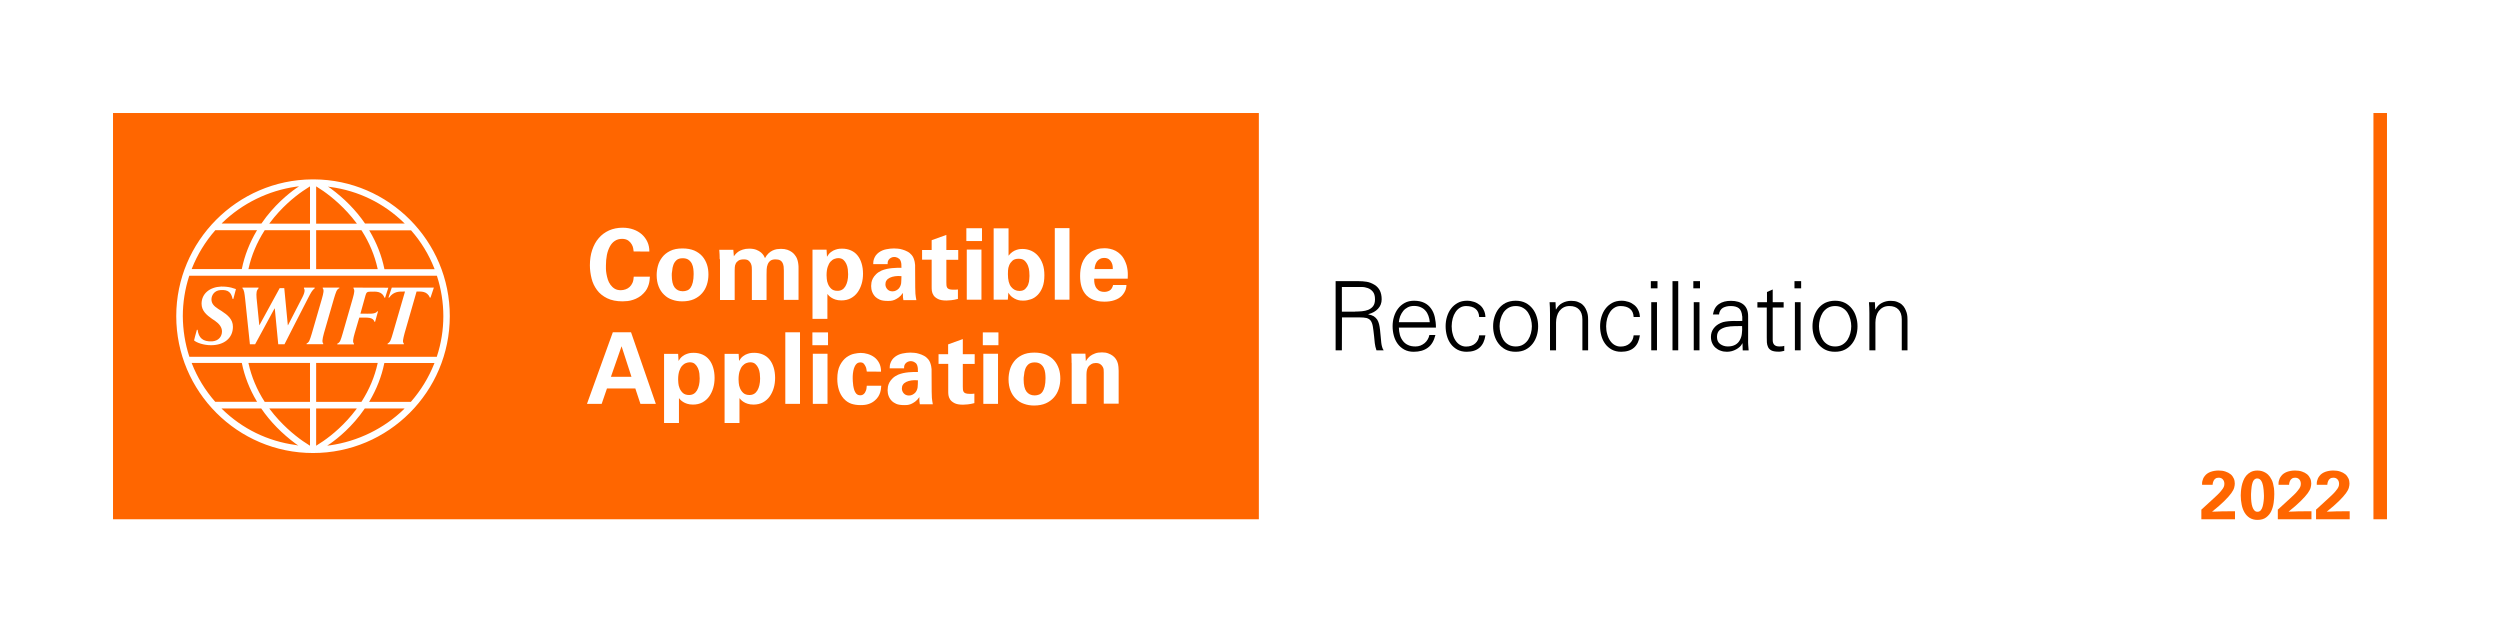 <?xml version="1.0" encoding="utf-8"?>
<!-- Generator: Adobe Illustrator 27.0.0, SVG Export Plug-In . SVG Version: 6.00 Build 0)  -->
<svg version="1.1" id="Layer_1" xmlns="http://www.w3.org/2000/svg" xmlns:xlink="http://www.w3.org/1999/xlink" x="0px" y="0px"
	 viewBox="0 0 2400 607" style="enable-background:new 0 0 2400 607;" xml:space="preserve">
<style type="text/css">
	.st0{fill:#FFFFFF;}
	.st1{fill:#FF6600;}
</style>
<rect class="st0" width="2400" height="607"/>
<g>
	<rect x="108.5" y="108.5" class="st1" width="1100" height="390"/>
	<path class="st0" d="M372.9,285.7h0.7c4.4-6.3,10.3-5.8,14.1-5.8h1.1l-11.6,39.9c-1.8,6-2.4,8.7-5.1,10v0.7h15.6v-0.7
		c-1.5-1.5-0.8-4,0.7-9.9l11.5-40h0.7c2.9,0,9.5-0.8,12,5.8h0.7c1.2-3.4,2.1-6.5,3.2-9.6h-40.4C374.9,279.5,373.9,282.9,372.9,285.7
		z M301.4,172.2h-1.7c-72,0.5-130.5,59.4-130.5,131.3c0,72.4,58.9,131.4,131.3,131.4S431.8,376,431.8,303.5
		C431.9,231.5,373.4,172.6,301.4,172.2z M394.5,221c0.1,0.1,0.1,0.1,0.1,0.1c9.6,10.9,17.1,23.2,22.4,36.7c0,0,0.1,0.3,0.2,0.6
		h-48.1c0-0.2-0.1-0.3-0.1-0.3c-2.6-12.7-7.4-24.9-14.2-36.4c0,0-0.2-0.3-0.4-0.6h40.1V221z M317.2,179.5
		c26.8,3.6,51.2,15.5,70.6,34.4c0,0,0.4,0.4,0.8,0.7h-38.2c-0.1-0.1-0.1-0.2-0.1-0.2c-8.6-12.5-19.7-23.9-33.1-33.7
		c0,0-1.3-0.8-2.4-1.6C315.9,179.4,317.2,179.5,317.2,179.5z M303.5,178.9c1.1,0.7,6.9,4.5,6.9,4.5c8.4,5.9,20.7,16,31.7,30.6
		c0,0,0.3,0.3,0.5,0.7h-39.1V178.9z M303.5,221H347c0.1,0.1,0.1,0.2,0.1,0.2c7.4,11.5,12.6,23.9,15.4,36.7c0,0,0.1,0.3,0.1,0.5
		h-59.1V221z M297.6,178.9v35.8h-39.1c0.3-0.3,0.5-0.7,0.5-0.7c11-14.7,23.3-24.8,31.7-30.6C290.8,183.4,295.8,180,297.6,178.9z
		 M297.6,221v37.4h-59.1c0.1-0.3,0.1-0.5,0.1-0.5c2.8-12.8,8-25.1,15.4-36.7c0,0,0.1-0.1,0.1-0.2H297.6z M213.4,213.9
		c19.1-18.6,44.3-31,70.9-34.7c0,0,1.5-0.2,2.8-0.3c-1.3,0.9-2.9,1.9-2.9,1.9c-7.3,5.1-21.3,16.4-33.1,33.6c0,0-0.1,0.1-0.1,0.2
		h-38.2C213,214.3,213.4,213.9,213.4,213.9z M184.2,257.8c5.3-13.4,12.8-25.7,22.4-36.7l0.1-0.1h40.1c-0.2,0.3-0.4,0.6-0.4,0.6
		c-6.8,11.5-11.6,23.7-14.2,36.4c0,0,0,0.2-0.1,0.3H184C184.1,258.1,184.2,257.8,184.2,257.8z M206.7,385.8
		c-0.1-0.1-0.1-0.1-0.1-0.1c-9.6-10.9-17.1-23.2-22.4-36.7c0,0-0.1-0.3-0.2-0.6h48.1c0,0.2,0.1,0.3,0.1,0.3
		c2.6,12.7,7.4,24.9,14.2,36.4c0,0,0.2,0.3,0.4,0.6h-40.1V385.8z M283.9,427.2c-26.8-3.6-51.2-15.5-70.6-34.4c0,0-0.4-0.4-0.7-0.7
		h38.2c0.1,0.1,0.1,0.2,0.1,0.2c8.6,12.5,19.7,23.9,33.1,33.8c0,0,1.3,0.8,2.4,1.6C285.3,427.4,283.9,427.2,283.9,427.2z
		 M297.6,427.9c-1.1-0.7-6.9-4.5-6.9-4.5c-8.4-5.9-20.7-16-31.7-30.6c0,0-0.3-0.3-0.5-0.7h39.1V427.9z M297.6,385.8h-43.5
		c-0.1-0.1-0.1-0.2-0.1-0.2c-7.4-11.5-12.6-23.9-15.4-36.7c0,0-0.1-0.3-0.1-0.5h59.1V385.8z M303.5,427.9v-35.8h39.1
		c-0.3,0.3-0.5,0.7-0.5,0.7c-11,14.7-23.3,24.8-31.7,30.6C310.4,423.4,305.3,426.7,303.5,427.9z M303.5,385.8v-37.4h59.1
		c-0.1,0.3-0.1,0.5-0.1,0.5c-2.8,12.8-8,25.1-15.4,36.7c0,0-0.1,0.1-0.1,0.2L303.5,385.8L303.5,385.8z M387.8,392.8
		c-19.1,18.6-44.3,30.9-70.9,34.7c0,0-1.5,0.2-2.8,0.3c1.3-0.9,2.9-1.9,2.9-1.9c7.3-5.1,21.3-16.3,33.1-33.6c0,0,0.1-0.1,0.1-0.2
		h38.2C388.2,392.5,387.8,392.8,387.8,392.8z M416.9,349c-5.3,13.4-12.8,25.7-22.4,36.7l-0.1,0.1h-40.1c0.2-0.3,0.4-0.6,0.4-0.6
		c6.8-11.5,11.6-23.7,14.2-36.4c0,0,0-0.2,0.1-0.3h48.1C417.1,348.7,416.9,349,416.9,349z M419.4,342.5H181.8c0-0.1-0.1-0.3-0.1-0.3
		c-4.1-12.5-6.1-25.5-6.2-38.7c0-13.2,2.1-26.1,6.1-38.5c0,0,0-0.1,0.1-0.3h237.7c0,0.1,0.1,0.3,0.1,0.3c4,12.4,6.1,25.4,6.1,38.5
		c0,13.2-2.1,26.3-6.2,38.7C419.4,342.2,419.4,342.4,419.4,342.5z M212.2,275.1c-10.7,0.5-18.6,6.6-18.7,16.4
		c0,6.9,4.8,10.9,10.2,14.7l2.6,1.7c4.4,3.1,6.8,6.4,6.8,10.3c0,4.7-3.2,9.1-9.4,9.5c-8.9,0.5-13-3.3-14-11.1H189
		c-1.2,4.6-2.6,9.2-2.7,10.2c2.5,2.2,9.1,4.6,16.3,4.6c12.5,0,21-6.8,21-17.7c0-7.2-5-11.3-11-15.2l-2.6-1.6c-4.6-2.9-7-5.5-7-9.5
		c0-3.9,2.7-8.4,8.4-8.9c8.1-0.7,10.6,2.6,11.9,8.5h0.7l2.5-9.5c-0.9-0.3-3-1-4.5-1.4C219.2,275.4,215.3,275,212.2,275.1z
		 M302.1,276.8v-0.7h-10.3v0.7c0.4,0.8,1.7,2.3-1.5,8.6c-3.7,7.3-9.6,18.8-13.8,26.8h-0.2l-3.4-35.6h-4.4l-19.4,35.5h-0.2l-2.6-26.1
		c-0.4-5.1,0-7.3,1.9-9.3v-0.6h-15.5v0.6c1.7,1.5,2,4.9,2.6,10l4.6,43.8h5l18.6-34.3h0.3l3.3,34.3h6c1.3-2.4,17.9-35.4,22.6-44.2
		C298.4,281.1,299.8,278.4,302.1,276.8z M339.3,276.1v0.6c1.3,1.7,1,3.9-0.7,9.9L329,320c-1.9,6.3-2.4,8.8-5.2,9.9v0.7h16v-0.7
		c-1.4-1.5-0.9-4.4,0.7-10l4.4-15h1.5c6.5,0,11.7-0.5,13.1,4h0.6l2.8-10h-0.7c-2.1,2.9-7.3,2.2-14.7,2.2H346l4.9-17.6
		c0.8-2.8,1.6-3.5,4.6-3.5h0.5c4.4,0,10.5-0.9,13.1,5.8h0.6c1.1-3.3,2.4-7.4,3.1-9.6L339.3,276.1z M325.8,276.7v-0.6h-16v0.6
		c1.4,1.7,0.9,4.1-0.9,10.5l-9.6,33.1c-2,6.5-2.5,8.3-5,9.5v0.6h16v-0.6c-1.1-1.4-1.1-3.4,0.7-10l9.6-33.2
		C322.4,280.9,323.1,277.6,325.8,276.7z"/>
	<g>
		<path class="st0" d="M608.3,241.4c-0.1-0.6-0.2-1.5-0.4-2.9c-0.2-1.3-0.7-2.7-1.5-4c-0.8-1.4-1.9-2.6-3.3-3.6
			c-1.5-1-3.4-1.6-5.9-1.6c-2.7,0-5.1,0.7-7,2c-2,1.3-3.6,3.2-4.8,5.5s-2.2,5-2.8,8.1s-0.9,6.4-0.9,10c0,0.7,0,1.8,0,3.2
			c0,1.4,0.2,3,0.5,4.8c0.3,1.7,0.7,3.5,1.3,5.4c0.6,1.8,1.4,3.5,2.5,5s2.4,2.8,4,3.8s3.6,1.5,6,1.5c1.5,0,3-0.3,4.5-0.8
			s2.8-1.3,3.9-2.3c1.1-1,2.1-2.4,2.8-4s1.1-3.6,1.2-5.9h15.5c-0.1,1-0.2,2.2-0.3,3.4c-0.1,1.3-0.4,2.6-0.8,4
			c-0.4,1.4-1,2.9-1.8,4.4s-1.9,2.9-3.3,4.3c-1.5,1.6-3.1,2.9-4.8,3.8c-1.7,1-3.4,1.8-5.1,2.3c-1.7,0.6-3.5,1-5.2,1.2
			s-3.4,0.3-4.9,0.3c-5.9,0-10.8-1-14.9-3c-4-2-7.3-4.6-9.7-7.9s-4.2-6.9-5.2-11.1c-1-4.1-1.6-8.3-1.6-12.5c0-5.4,0.7-10.4,2.2-14.8
			c1.5-4.4,3.5-8.2,6.3-11.4c2.7-3.2,6-5.6,9.9-7.4c3.9-1.7,8.2-2.6,13.1-2.6c3.7,0,7.2,0.6,10.3,1.7c3.1,1.1,5.8,2.7,8.1,4.7
			c2.2,2,4,4.4,5.3,7.2s1.9,5.9,1.9,9.3L608.3,241.4L608.3,241.4z"/>
		<path class="st0" d="M630.4,264.1c0-2.9,0.4-5.9,1.2-8.9s2.2-5.7,4.1-8.2c1.9-2.5,4.4-4.5,7.6-6.1c3.2-1.6,7.1-2.4,11.9-2.4
			c4.4,0,8.1,0.7,11.3,2c3.1,1.4,5.7,3.2,7.7,5.5s3.5,5,4.5,8c1,3,1.4,6.2,1.4,9.6s-0.5,6.6-1.5,9.7s-2.5,5.8-4.6,8.2
			c-2.1,2.4-4.7,4.3-7.8,5.7c-3.2,1.4-6.9,2.1-11.3,2.1c-3.4,0-6.6-0.5-9.6-1.6c-3-1-5.6-2.6-7.8-4.8c-2.2-2.1-4-4.8-5.2-7.9
			C631.1,272,630.4,268.3,630.4,264.1z M644.9,264.2c0,5.4,0.9,9.3,2.7,11.7c1.8,2.4,4.4,3.7,7.9,3.7c1.5,0,2.9-0.3,4.2-0.8
			s2.4-1.4,3.3-2.7c0.9-1.3,1.6-3,2.1-5.1s0.8-4.8,0.8-7.9c0-1.6-0.1-3.3-0.3-5c-0.2-1.8-0.7-3.4-1.4-4.9s-1.8-2.8-3.2-3.8
			s-3.3-1.5-5.6-1.5c-2.6,0-4.6,0.6-6,1.9c-1.4,1.3-2.4,2.8-3,4.6c-0.6,1.7-1,3.5-1.1,5.4C644.9,261.7,644.9,263.2,644.9,264.2z"/>
		<path class="st0" d="M690.9,248.8c0-1.5,0-3-0.1-4.5s-0.2-3-0.3-4.5H704l0.5,6.2c0.4-0.5,0.9-1.2,1.6-2c0.7-0.8,1.6-1.6,2.7-2.4
			c1.1-0.8,2.6-1.4,4.3-2s3.8-0.9,6.2-0.9c2.7,0,5,0.4,6.8,1.1c1.8,0.7,3.3,1.6,4.5,2.6c1.1,1,2,2,2.6,3s1,1.8,1.2,2.4
			c1-1.9,2.1-3.4,3.4-4.6c1.3-1.2,2.6-2.1,3.9-2.7c1.4-0.6,2.7-1.1,4.1-1.3c1.4-0.2,2.7-0.3,3.9-0.3c2.4,0,4.5,0.3,6.2,0.9
			c1.7,0.6,3.2,1.4,4.3,2.2s2,1.7,2.7,2.6c0.7,0.9,1.1,1.6,1.4,2c0.6,1.1,1.1,2.2,1.4,3.4c0.3,1.2,0.6,2.4,0.7,3.7
			c0.2,1.2,0.2,2.5,0.2,3.8c0,1.2,0,2.3,0,3.3v27.1h-14.1v-28.2c0-1.3-0.1-2.5-0.2-3.8c-0.2-1.3-0.5-2.5-1-3.5s-1.3-1.9-2.4-2.5
			c-1.1-0.6-2.5-0.9-4.4-0.9c-2.1,0-3.7,0.4-4.9,1.3c-1.2,0.9-2,2-2.6,3.5c-0.6,1.4-0.9,3-1,4.8s-0.1,3.6-0.1,5.4v24h-14.1v-28.5
			c0-1,0-2-0.1-3.2c-0.1-1.2-0.4-2.3-0.9-3.4c-0.5-1.1-1.3-2-2.3-2.8s-2.6-1.1-4.5-1.1c-2.2,0-3.9,0.4-5.1,1.2
			c-1.2,0.8-2.1,1.8-2.6,2.9c-0.5,1.1-0.9,2.3-0.9,3.6c-0.1,1.2-0.1,2.3-0.1,3.1V288h-14.1v-39.2H690.9z"/>
		<path class="st0" d="M793.5,239.7l0.4,6.8c1.1-1.9,2.3-3.4,3.8-4.5s2.9-1.9,4.3-2.3c1.4-0.5,2.7-0.8,3.9-0.9
			c1.2-0.1,2-0.1,2.6-0.1c3.1,0,5.9,0.6,8.4,1.7c2.5,1.1,4.6,2.7,6.3,4.8s3,4.6,3.9,7.6c0.9,2.9,1.4,6.3,1.4,9.9
			c0,3.4-0.4,6.7-1.3,9.7c-0.9,3.1-2.2,5.8-3.9,8.2c-1.7,2.4-3.9,4.3-6.5,5.7c-2.6,1.4-5.6,2.1-9.1,2.1c-2.2,0-4-0.3-5.6-0.8
			s-2.8-1.1-3.9-1.8c-1-0.7-1.9-1.3-2.5-2s-1.1-1.2-1.4-1.6v23.9H780v-66.4L793.5,239.7L793.5,239.7z M804,279.2
			c3.4,0,5.9-1.5,7.6-4.4c1.7-2.9,2.6-6.7,2.6-11.5c0-1.4-0.1-3-0.3-4.8s-0.7-3.5-1.4-5.1s-1.7-2.9-2.9-4c-1.3-1.1-2.9-1.6-5-1.6
			c-1.1,0-2.4,0.3-3.7,0.8s-2.5,1.4-3.6,2.6c-1.1,1.2-2,2.9-2.7,5c-0.7,2.1-1.1,4.8-1.1,8c0,0.7,0.1,1.9,0.2,3.5
			c0.1,1.6,0.5,3.3,1.2,5s1.7,3.2,3.1,4.5C799.4,278.5,801.4,279.2,804,279.2z"/>
		<path class="st0" d="M867.2,287.7c-0.3-1.5-0.4-2.7-0.4-3.8c0-1.1,0-2,0-2.7c-1.3,1.9-2.7,3.4-4.1,4.4c-1.4,1-2.8,1.8-4,2.3
			c-1.3,0.5-2.5,0.8-3.6,0.9s-2,0.1-2.6,0.1c-3.5,0-6.1-0.4-7.9-1.2c-1.8-0.8-3.1-1.7-4.1-2.6c-1.5-1.5-2.5-3.1-3.2-4.9
			s-1-3.7-1-5.6c0-0.9,0.1-2.1,0.3-3.4s0.7-2.6,1.4-4s1.8-2.7,3.1-4s3.1-2.5,5.3-3.5c1.5-0.6,3.1-1.1,4.8-1.5s3.5-0.6,5.2-0.8
			c1.7-0.2,3.4-0.3,4.9-0.3c1.6,0,2.9,0,4.1,0c0-1.6,0-2.8-0.1-3.7s-0.3-1.8-0.6-2.7s-0.8-1.6-1.3-2.1c-0.6-0.5-1.2-0.9-1.8-1.2
			s-1.2-0.5-1.8-0.6s-1.1-0.1-1.4-0.1c-1,0-2,0.2-2.9,0.7c-0.9,0.4-1.7,1.1-2.4,2c-0.5,0.8-0.8,1.6-0.9,2.3
			c-0.1,0.7-0.1,1.4-0.1,1.9h-13.8c0-0.6,0-1.4,0.1-2.3c0.1-0.9,0.3-1.9,0.7-2.9s0.9-2.1,1.6-3.1c0.7-1,1.7-2,2.9-2.9
			c2.2-1.6,4.6-2.6,7.2-3.1c2.6-0.5,5-0.8,7.3-0.8c1,0,2.2,0.1,3.7,0.2c1.5,0.1,3,0.4,4.6,0.9c1.6,0.4,3.1,1.1,4.7,1.9
			c1.6,0.8,2.9,1.9,4.1,3.3c0.8,1,1.5,2,1.9,3.2s0.8,2.3,1,3.4c0.2,1.1,0.3,2.1,0.4,3c0,0.9,0,1.7,0,2.2l0.1,19.3
			c0,2,0.1,4.1,0.2,6.1c0.2,2,0.5,4.1,0.9,6.1h-12.5V287.7z M865.4,265.1c-2.3-0.2-4.4-0.2-6.2,0.1c-1.9,0.3-3.5,0.7-4.9,1.4
			c-1.4,0.7-2.5,1.5-3.2,2.6c-0.8,1.1-1.1,2.3-1.1,3.7c0,0.8,0.1,1.6,0.4,2.4c0.3,0.8,0.7,1.5,1.3,2.2s1.3,1.2,2.1,1.6
			c0.9,0.4,1.9,0.6,3,0.6c1.3,0,2.4-0.3,3.4-0.8s1.9-1.2,2.6-1.9c1.3-1.5,2-3.2,2.3-5.1C865.2,269.9,865.4,267.7,865.4,265.1z"/>
		<path class="st0" d="M919.5,287c-2.3,0.6-4.4,1-6.3,1.2c-1.9,0.2-3.5,0.3-4.6,0.3c-3.6,0-6.3-0.5-8.2-1.5s-3.3-2.1-4.2-3.5
			s-1.4-2.8-1.6-4.2c-0.2-1.5-0.2-2.7-0.2-3.7v-26.3h-9.2V240h9.2v-9.4l14.1-5.1V240h11.4v9.4h-11.4V271c0,1.1,0,2.1,0.1,2.9
			c0.1,0.9,0.3,1.6,0.7,2.3c0.4,0.6,1,1.1,1.9,1.4s2.1,0.5,3.7,0.5c1.1,0,1.9,0,2.5,0s1.3-0.1,2.2-0.2v9.1H919.5z"/>
		<path class="st0" d="M927.7,219.1h15v12.3h-15V219.1z M928.1,239.6h14.1v48.1h-14.1V239.6z"/>
		<path class="st0" d="M954.1,219.2h14.1v26.3c1.2-1.6,2.5-2.8,3.8-3.7s2.6-1.5,3.8-1.9s2.4-0.7,3.4-0.8s1.9-0.1,2.5-0.1
			c2.9,0,5.6,0.6,8.2,1.7c2.5,1.1,4.8,2.8,6.6,4.9c1.9,2.2,3.4,4.8,4.5,7.9s1.6,6.7,1.6,10.8c0,4.5-0.6,8.3-1.8,11.4
			s-2.8,5.6-4.7,7.5s-4,3.3-6.4,4.1s-4.8,1.3-7.2,1.3c-0.6,0-1.5,0-2.7-0.1s-2.4-0.4-3.8-0.9c-1.4-0.5-2.8-1.3-4.2-2.3
			s-2.7-2.5-3.8-4.4c-0.1,0.8-0.1,1.7-0.2,2.9c-0.1,1.1-0.2,2.4-0.3,3.9h-13.6v-68.5H954.1z M988.3,264.9c0-1-0.1-2.3-0.2-4.2
			c-0.1-1.8-0.5-3.7-1.2-5.5c-0.7-1.8-1.7-3.4-3.1-4.8c-1.4-1.4-3.4-2-5.9-2c-2.6,0-4.6,0.6-6,1.9c-1.4,1.3-2.4,2.7-3.1,4.4
			c-0.7,1.6-1,3.3-1.1,4.9s-0.1,2.9-0.1,3.6c0,5.5,1,9.6,3.1,12.2s4.7,3.9,7.9,3.9c2.4,0,4.3-0.6,5.6-1.9s2.3-2.7,2.9-4.4
			c0.6-1.7,1-3.3,1-4.9C988.2,266.6,988.3,265.5,988.3,264.9z"/>
		<path class="st0" d="M1012.6,219h14.1v68.7h-14.1V219z"/>
		<path class="st0" d="M1050.4,267.3c0,0.8,0,1.9,0.1,3.3c0.1,1.5,0.5,2.9,1.1,4.3s1.6,2.6,2.9,3.7c1.3,1,3.2,1.6,5.7,1.6
			c1.8,0,3.4-0.4,5-1.3s2.7-2.7,3.4-5.3h12.8c-0.1,0.6-0.1,1.3-0.2,2c-0.1,0.8-0.3,1.6-0.6,2.5c-0.3,0.9-0.8,1.8-1.4,2.9
			c-0.6,1-1.4,2-2.3,3c-1.8,1.8-4.1,3.2-7.1,4.2c-2.9,1-6.2,1.4-9.7,1.4c-1,0-2.2-0.1-3.7-0.2c-1.4-0.1-2.9-0.4-4.5-0.9
			c-1.6-0.4-3.1-1-4.6-1.8s-2.9-1.8-4.2-3.1c-2.2-2.3-3.8-5-4.8-8.2s-1.4-6.7-1.4-10.5c0-2,0.1-4,0.4-6.1s0.8-4.1,1.5-6.1
			s1.8-3.9,3.1-5.7c1.3-1.8,3-3.4,5-4.8c1.8-1.3,3.9-2.2,6.1-2.9c2.3-0.7,4.7-1,7.4-1c1.7,0,3.5,0.2,5.3,0.6c1.8,0.4,3.6,1,5.3,1.9
			c1.7,0.9,3.3,2.1,4.8,3.6s2.8,3.3,3.9,5.6c0.8,1.6,1.4,3.3,1.9,4.9c0.4,1.6,0.7,3.2,0.9,4.8c0.2,1.6,0.2,3,0.2,4.3s0,2.5-0.1,3.5
			h-32.2V267.3z M1068.3,258.4c0-0.6,0-1.4-0.1-2.6c-0.1-1.2-0.4-2.4-1-3.6c-0.5-1.2-1.4-2.3-2.5-3.2s-2.7-1.4-4.8-1.4
			c-1.5,0-2.8,0.3-3.9,0.9c-1.1,0.6-2,1.4-2.8,2.4c-0.7,1-1.3,2.1-1.7,3.4c-0.4,1.3-0.6,2.6-0.7,4h17.5V258.4z"/>
		<path class="st0" d="M605.8,319l23.8,68.7h-14.8l-4.9-14.8h-27.2l-5.1,14.8h-14.1l24.8-68.7H605.8z M606.2,361.7l-9.5-29.3
			l-10.2,29.3H606.2z"/>
		<path class="st0" d="M651,339.7l0.4,6.8c1.1-1.9,2.3-3.4,3.8-4.5s2.9-1.9,4.3-2.3c1.4-0.5,2.7-0.8,3.9-0.9s2-0.1,2.6-0.1
			c3.1,0,5.9,0.6,8.4,1.7s4.6,2.7,6.3,4.8s3,4.6,3.9,7.6c0.9,2.9,1.4,6.3,1.4,9.9c0,3.4-0.4,6.7-1.3,9.7c-0.9,3.1-2.2,5.8-3.9,8.2
			c-1.7,2.4-3.9,4.3-6.5,5.7c-2.6,1.4-5.6,2.1-9.1,2.1c-2.2,0-4-0.3-5.6-0.8s-2.8-1.1-3.9-1.8c-1-0.7-1.9-1.3-2.5-2
			s-1.1-1.2-1.4-1.6v23.9h-14.3v-66.4L651,339.7L651,339.7z M661.5,379.2c3.4,0,5.9-1.5,7.6-4.4c1.7-2.9,2.6-6.7,2.6-11.5
			c0-1.4-0.1-3-0.3-4.8s-0.7-3.5-1.4-5.1s-1.7-2.9-2.9-4c-1.3-1.1-2.9-1.6-5-1.6c-1.1,0-2.4,0.3-3.7,0.8s-2.5,1.4-3.6,2.6
			s-2,2.9-2.7,5s-1.1,4.8-1.1,8c0,0.7,0.1,1.9,0.2,3.5c0.1,1.6,0.5,3.3,1.2,5s1.7,3.2,3.1,4.5C656.9,378.5,658.9,379.2,661.5,379.2z
			"/>
		<path class="st0" d="M709.1,339.7l0.4,6.8c1.1-1.9,2.3-3.4,3.8-4.5s2.9-1.9,4.3-2.3c1.4-0.5,2.7-0.8,3.9-0.9s2-0.1,2.6-0.1
			c3.1,0,5.9,0.6,8.4,1.7s4.6,2.7,6.3,4.8s3,4.6,3.9,7.6c0.9,2.9,1.4,6.3,1.4,9.9c0,3.4-0.4,6.7-1.3,9.7c-0.9,3.1-2.2,5.8-3.9,8.2
			c-1.7,2.4-3.9,4.3-6.5,5.7c-2.6,1.4-5.6,2.1-9.1,2.1c-2.2,0-4-0.3-5.6-0.8s-2.8-1.1-3.9-1.8c-1-0.7-1.9-1.3-2.5-2
			s-1.1-1.2-1.4-1.6v23.9h-14.3v-66.4L709.1,339.7L709.1,339.7z M719.5,379.2c3.4,0,5.9-1.5,7.6-4.4c1.7-2.9,2.6-6.7,2.6-11.5
			c0-1.4-0.1-3-0.3-4.8s-0.7-3.5-1.4-5.1s-1.7-2.9-2.9-4c-1.3-1.1-2.9-1.6-5-1.6c-1.1,0-2.4,0.3-3.7,0.8s-2.5,1.4-3.6,2.6
			s-2,2.9-2.7,5s-1.1,4.8-1.1,8c0,0.7,0.1,1.9,0.2,3.5c0.1,1.6,0.5,3.3,1.2,5s1.7,3.2,3.1,4.5C714.9,378.5,716.9,379.2,719.5,379.2z
			"/>
		<path class="st0" d="M753.9,319H768v68.7h-14.1V319z"/>
		<path class="st0" d="M779.9,319.1h15v12.3h-15V319.1z M780.3,339.6h14.1v48.1h-14.1V339.6z"/>
		<path class="st0" d="M832.1,356.7c-0.1-0.4-0.2-1.1-0.3-2.1s-0.4-1.9-0.9-2.9c-0.4-1-1.1-1.9-1.8-2.7c-0.8-0.8-1.8-1.1-3.2-1.1
			c-1.6,0-3,0.6-3.9,1.7c-1,1.1-1.7,2.5-2.2,4c-0.5,1.6-0.8,3.2-1,5c-0.2,1.7-0.2,3.3-0.2,4.6c0,0.7,0,1.7,0.1,2.9
			c0.1,1.3,0.2,2.6,0.4,4.1s0.6,2.9,1,4.3c0.5,1.4,1.1,2.5,1.9,3.4c0.7,0.7,1.4,1.1,2,1.3c0.7,0.2,1.2,0.3,1.7,0.3
			c0.4,0,0.9-0.1,1.6-0.2c0.7-0.2,1.3-0.5,2-1.1s1.3-1.5,1.8-2.8c0.6-1.2,0.9-2.9,1-5.1H846c-0.1,1-0.2,2-0.3,3.1s-0.4,2.3-0.8,3.6
			c-0.4,1.2-1,2.5-1.8,3.8s-1.9,2.5-3.3,3.7c-1.7,1.5-3.7,2.6-5.8,3.3c-2.2,0.8-4.8,1.1-7.8,1.1c-3.2,0-6.2-0.4-8.9-1.3
			s-5.2-2.6-7.4-5c-2.1-2.4-3.6-5.2-4.6-8.4c-1-3.2-1.5-6.7-1.5-10.5c0-5.4,0.9-9.8,2.6-13.1c1.7-3.3,3.8-5.8,6.2-7.6
			c2.4-1.7,4.9-2.9,7.4-3.4s4.6-0.8,6.2-0.8c2.2,0,4.5,0.3,6.8,1s4.4,1.7,6.3,3.1s3.5,3.3,4.7,5.6c1.2,2.3,1.8,5,1.8,8.3
			L832.1,356.7L832.1,356.7z"/>
		<path class="st0" d="M883,387.7c-0.3-1.5-0.4-2.7-0.4-3.8c0-1.1,0-2,0-2.7c-1.3,1.9-2.7,3.4-4.1,4.4c-1.4,1-2.8,1.8-4,2.3
			c-1.3,0.5-2.5,0.8-3.6,0.9s-2,0.1-2.6,0.1c-3.5,0-6.1-0.4-7.9-1.2c-1.8-0.8-3.1-1.7-4.1-2.6c-1.5-1.5-2.5-3.1-3.2-4.9
			s-1-3.7-1-5.6c0-0.9,0.1-2.1,0.3-3.4s0.7-2.6,1.4-4s1.8-2.7,3.1-4s3.1-2.5,5.3-3.5c1.5-0.6,3.1-1.1,4.8-1.5s3.5-0.6,5.2-0.8
			c1.7-0.2,3.4-0.3,4.9-0.3c1.6,0,2.9,0,4.1,0c0-1.6,0-2.8-0.1-3.7c-0.1-0.9-0.3-1.8-0.6-2.7c-0.3-0.9-0.8-1.6-1.3-2.1
			c-0.6-0.5-1.2-0.9-1.8-1.2c-0.6-0.3-1.2-0.5-1.8-0.6s-1.1-0.1-1.4-0.1c-1,0-2,0.2-2.9,0.7c-0.9,0.4-1.7,1.1-2.4,2
			c-0.5,0.8-0.8,1.6-0.9,2.3c-0.1,0.7-0.1,1.4-0.1,1.9h-13.8c0-0.6,0-1.4,0.1-2.3s0.3-1.9,0.7-2.9s0.9-2.1,1.6-3.1
			c0.7-1,1.7-2,2.9-2.9c2.2-1.6,4.6-2.6,7.2-3.1c2.6-0.5,5-0.8,7.3-0.8c1,0,2.2,0.1,3.7,0.2s3,0.4,4.6,0.9c1.6,0.4,3.1,1.1,4.7,1.9
			c1.6,0.8,2.9,1.9,4.1,3.3c0.8,1,1.5,2,1.9,3.2s0.8,2.3,1,3.4s0.3,2.1,0.4,3c0,0.9,0,1.7,0,2.2l0.1,19.3c0,2,0.1,4.1,0.2,6.1
			c0.2,2,0.5,4.1,0.9,6.1H883V387.7z M881.2,365.1c-2.3-0.2-4.4-0.2-6.2,0.1c-1.9,0.3-3.5,0.7-4.9,1.4c-1.4,0.7-2.5,1.5-3.2,2.6
			c-0.8,1.1-1.1,2.3-1.1,3.7c0,0.8,0.1,1.6,0.4,2.4c0.3,0.8,0.7,1.5,1.3,2.2s1.3,1.2,2.1,1.6c0.9,0.4,1.9,0.6,3,0.6
			c1.3,0,2.4-0.3,3.4-0.8s1.9-1.2,2.6-1.9c1.3-1.5,2-3.2,2.3-5.1C881.1,369.9,881.2,367.7,881.2,365.1z"/>
		<path class="st0" d="M935.4,387c-2.3,0.6-4.4,1-6.3,1.2c-1.9,0.2-3.5,0.3-4.6,0.3c-3.6,0-6.3-0.5-8.2-1.5s-3.3-2.1-4.2-3.5
			s-1.4-2.8-1.6-4.2c-0.2-1.5-0.2-2.7-0.2-3.7v-26.3H901V340h9.2v-9.4l14.1-5.1V340h11.4v9.4h-11.4V371c0,1.1,0,2.1,0.1,2.9
			c0.1,0.9,0.3,1.6,0.7,2.3c0.4,0.6,1,1.1,1.9,1.4s2.1,0.5,3.7,0.5c1.1,0,1.9,0,2.5,0s1.3-0.1,2.2-0.2V387z"/>
		<path class="st0" d="M943.5,319.1h15v12.3h-15V319.1z M944,339.6h14.1v48.1H944V339.6z"/>
		<path class="st0" d="M968.2,364.1c0-2.9,0.4-5.9,1.2-8.9s2.2-5.7,4.1-8.2c1.9-2.5,4.4-4.5,7.6-6.1c3.2-1.6,7.1-2.4,11.9-2.4
			c4.4,0,8.1,0.7,11.3,2c3.1,1.4,5.7,3.2,7.7,5.5s3.5,5,4.5,8s1.4,6.2,1.4,9.6s-0.5,6.6-1.5,9.7s-2.5,5.8-4.6,8.2
			c-2.1,2.4-4.7,4.3-7.8,5.7c-3.2,1.4-6.9,2.1-11.3,2.1c-3.4,0-6.6-0.5-9.6-1.6c-3-1-5.6-2.6-7.8-4.8c-2.2-2.1-4-4.8-5.2-7.9
			C968.9,372,968.2,368.3,968.2,364.1z M982.7,364.2c0,5.4,0.9,9.3,2.7,11.7c1.8,2.4,4.4,3.7,7.9,3.7c1.5,0,2.9-0.3,4.2-0.8
			s2.4-1.4,3.3-2.7c0.9-1.3,1.6-3,2.1-5.1s0.8-4.8,0.8-7.9c0-1.6-0.1-3.3-0.3-5c-0.2-1.8-0.7-3.4-1.4-4.9s-1.8-2.8-3.2-3.8
			s-3.3-1.5-5.6-1.5c-2.6,0-4.6,0.7-6,1.9c-1.4,1.3-2.4,2.8-3,4.6c-0.6,1.7-1,3.5-1.1,5.4C982.7,361.7,982.7,363.2,982.7,364.2z"/>
		<path class="st0" d="M1028.7,348.3c0-0.1,0-0.4,0-1s0-1.4,0-2.2c0-0.9-0.1-1.8-0.1-2.8s-0.1-1.9-0.1-2.8h13.5l0.4,7.2
			c0.3-0.6,0.8-1.3,1.5-2.2c0.7-0.9,1.6-1.8,2.8-2.8c1.2-0.9,2.7-1.7,4.6-2.4c1.8-0.7,4.1-1,6.6-1c2.3,0,4.4,0.3,6.1,1
			c1.7,0.6,3.1,1.4,4.3,2.3c1.2,0.9,2.1,1.9,2.8,2.9s1.2,2,1.5,2.8s0.5,1.5,0.7,2.2s0.3,1.6,0.4,2.7c0.1,1,0.2,2.3,0.2,3.8
			s0,3.4,0,5.6v25.9h-14.3v-29.8c0-1,0-1.9-0.1-2.8s-0.3-1.7-0.7-2.4c-0.5-1.1-1.3-2-2.4-2.8s-2.6-1.2-4.4-1.2c-1.5,0-2.9,0.3-4.2,1
			c-1.3,0.7-2.3,1.6-3.1,2.7c-0.4,0.6-0.8,1.6-1.2,2.8c-0.3,1.2-0.5,2.7-0.5,4.6v28.1h-14.2v-39.4H1028.7z"/>
	</g>
</g>
<g>
	<g>
		<path class="st1" d="M2113.5,489.1l11.9-10.9c1.1-1,2.2-2,3.3-3.1c1.2-1.1,2.4-2.4,3.6-3.9c1.3-1.5,2.1-2.8,2.5-3.7
			c0.4-0.9,0.6-1.9,0.6-3c0-1.8-0.5-3.2-1.5-4.3c-1-1.1-2.3-1.6-4-1.6c-1.3,0-2.4,0.3-3.1,0.9c-0.8,0.6-1.4,1.2-1.7,2
			c-0.4,0.8-0.6,1.5-0.8,2.3c-0.1,0.7-0.2,1.3-0.2,1.6H2114c0-0.4,0-1,0-1.6c0-0.7,0.1-1.4,0.3-2.1s0.5-1.5,0.8-2.4
			c0.4-0.8,0.9-1.7,1.6-2.5c1.3-1.7,3.1-2.9,5.4-3.8c2.3-0.8,4.9-1.3,7.7-1.3c2.5,0,4.7,0.3,6.7,1c1.9,0.6,3.5,1.5,4.9,2.6
			s2.3,2.5,3,4s1,3.2,1,4.9c0,1.2-0.2,2.5-0.6,4c-0.4,1.5-1.3,3.2-2.8,5.3c-1.5,2.1-3.7,4.5-6.6,7.4c-2.9,2.9-6.8,6.3-11.8,10.3
			c1.7,0,3-0.1,4.1-0.1c1,0,2,0,2.8-0.1c0.8,0,1.7,0,2.5-0.1c0.9,0,1.9,0,3.3,0c1.8,0,3.2-0.1,4.2-0.1c1.1,0,1.9,0,2.5,0
			c0.7,0,1.2,0,1.5,0c0.4,0,0.7,0,1.1,0v7.7h-32.3v-9.4H2113.5z"/>
		<path class="st1" d="M2151.1,475.6c0-1,0.1-2.3,0.2-3.9c0.1-1.6,0.4-3.3,0.7-5s0.9-3.5,1.6-5.3c0.7-1.8,1.6-3.4,2.8-4.8
			s2.7-2.6,4.4-3.5c1.8-0.9,3.9-1.4,6.3-1.4c1.6,0,3.1,0.2,4.4,0.6c1.3,0.4,2.4,0.9,3.4,1.5s1.8,1.2,2.5,1.9c0.7,0.7,1.3,1.4,1.7,2
			c0.6,0.9,1.1,1.8,1.7,2.9c0.5,1,1,2.2,1.3,3.5s0.6,2.8,0.9,4.5c0.2,1.7,0.3,3.6,0.3,5.7c0,2.7-0.2,5.5-0.6,8.4
			c-0.4,2.9-1.2,5.6-2.3,8s-2.8,4.4-4.9,6c-2.1,1.6-4.9,2.4-8.4,2.4c-2.9,0-5.4-0.7-7.5-2c-2-1.3-3.7-3.1-4.9-5.2s-2.2-4.7-2.7-7.5
			C2151.4,481.6,2151.1,478.6,2151.1,475.6z M2173.4,476.1c0-0.7,0-1.6-0.1-2.5c0-1-0.1-2-0.2-3.1c-0.1-1.1-0.2-2.1-0.4-3.1
			s-0.3-1.9-0.6-2.6c-0.1-0.3-0.2-0.8-0.4-1.4s-0.5-1.2-0.9-1.8c-0.4-0.6-0.9-1.1-1.5-1.6c-0.6-0.4-1.4-0.7-2.3-0.7
			c-0.7,0-1.3,0.1-1.8,0.4s-1,0.6-1.3,1c-0.4,0.4-0.6,0.8-0.9,1.3c-0.2,0.5-0.4,0.9-0.5,1.2c-0.4,1.2-0.7,2.5-0.9,3.8
			c-0.2,1.4-0.3,2.7-0.4,3.9s-0.1,2.4-0.2,3.3c0,0.9,0,1.6,0,1.8c0,2,0.1,3.9,0.3,5.7c0.2,1.8,0.5,3.4,1,4.9s1.1,2.5,1.9,3.4
			s1.8,1.3,3,1.3c1.3,0,2.4-0.5,3.2-1.5s1.4-2.2,1.8-3.8c0.4-1.5,0.7-3.2,0.9-5C2173.3,479.4,2173.4,477.7,2173.4,476.1z"/>
		<path class="st1" d="M2186.9,489.1l11.9-10.9c1.1-1,2.2-2,3.3-3.1c1.2-1.1,2.4-2.4,3.6-3.9c1.3-1.5,2.1-2.8,2.5-3.7
			c0.4-0.9,0.6-1.9,0.6-3c0-1.8-0.5-3.2-1.5-4.3c-1-1.1-2.3-1.6-4-1.6c-1.3,0-2.4,0.3-3.1,0.9c-0.8,0.6-1.4,1.2-1.7,2
			c-0.4,0.8-0.6,1.5-0.8,2.3c-0.1,0.7-0.2,1.3-0.2,1.6h-10.1c0-0.4,0-1,0-1.6c0-0.7,0.1-1.4,0.3-2.1s0.5-1.5,0.8-2.4
			c0.4-0.8,0.9-1.7,1.6-2.5c1.3-1.7,3.1-2.9,5.4-3.8c2.3-0.8,4.9-1.3,7.7-1.3c2.5,0,4.7,0.3,6.7,1c1.9,0.6,3.5,1.5,4.9,2.6
			c1.3,1.1,2.3,2.5,3,4s1,3.2,1,4.9c0,1.2-0.2,2.5-0.6,4c-0.4,1.5-1.3,3.2-2.8,5.3c-1.5,2.1-3.7,4.5-6.6,7.4
			c-2.9,2.9-6.8,6.3-11.8,10.3c1.7,0,3-0.1,4.1-0.1c1,0,2,0,2.8-0.1c0.8,0,1.7,0,2.5-0.1c0.9,0,1.9,0,3.3,0c1.8,0,3.2-0.1,4.2-0.1
			c1.1,0,1.9,0,2.5,0c0.7,0,1.2,0,1.5,0c0.4,0,0.7,0,1.1,0v7.7h-32.3v-9.4H2186.9z"/>
		<path class="st1" d="M2223.6,489.1l11.9-10.9c1.1-1,2.2-2,3.3-3.1c1.2-1.1,2.4-2.4,3.6-3.9c1.3-1.5,2.1-2.8,2.5-3.7
			c0.4-0.9,0.6-1.9,0.6-3c0-1.8-0.5-3.2-1.5-4.3c-1-1.1-2.3-1.6-4-1.6c-1.3,0-2.4,0.3-3.1,0.9c-0.8,0.6-1.4,1.2-1.7,2
			c-0.4,0.8-0.6,1.5-0.8,2.3c-0.1,0.7-0.2,1.3-0.2,1.6h-10.1c0-0.4,0-1,0-1.6c0-0.7,0.1-1.4,0.3-2.1s0.5-1.5,0.8-2.4
			c0.4-0.8,0.9-1.7,1.6-2.5c1.3-1.7,3.1-2.9,5.4-3.8c2.3-0.8,4.9-1.3,7.7-1.3c2.5,0,4.7,0.3,6.7,1c1.9,0.6,3.5,1.5,4.9,2.6
			c1.3,1.1,2.3,2.5,3,4s1,3.2,1,4.9c0,1.2-0.2,2.5-0.6,4c-0.4,1.5-1.3,3.2-2.8,5.3c-1.5,2.1-3.7,4.5-6.6,7.4
			c-2.9,2.9-6.8,6.3-11.8,10.3c1.7,0,3-0.1,4.1-0.1c1,0,2,0,2.8-0.1c0.8,0,1.7,0,2.5-0.1c0.9,0,1.9,0,3.3,0c1.8,0,3.2-0.1,4.2-0.1
			c1.1,0,1.9,0,2.5,0c0.7,0,1.2,0,1.5,0c0.4,0,0.7,0,1.1,0v7.7h-32.3v-9.4H2223.6z"/>
	</g>
	<rect x="2278.5" y="108.5" class="st1" width="13" height="390"/>
</g>
<g>
	<path d="M1288.2,336.3h-6v-66.4h21.7c2.9,0,5.6,0.2,8.1,0.6s5,1.4,7.5,2.9c2.3,1.4,4,3.3,5.2,5.6c1.1,2.3,1.7,5.1,1.7,8.3
		c0,3.6-1.2,6.7-3.5,9.1c-2.3,2.5-5.4,4.2-9.3,5.2v0.2c2.1,0.4,3.8,1,5.2,1.8c1.3,0.9,2.4,1.9,3.3,3.2c0.8,1.3,1.4,2.8,1.8,4.4
		c0.4,1.7,0.7,3.4,0.9,5.3c0.3,2.7,0.5,5.1,0.7,7.1s0.3,3.8,0.5,5.3s0.4,2.9,0.8,4.1c0.3,1.2,0.8,2.3,1.5,3.3h-6.9
		c-0.8-2.2-1.3-4.5-1.6-6.8c-0.3-2.3-0.5-4.7-0.7-7c-0.4-3.8-0.8-6.9-1.2-9.2c-0.4-2.3-1.1-4.1-2-5.4c-1-1.3-2.3-2.1-4-2.6
		c-1.7-0.4-4.1-0.6-7.1-0.6h-16.5L1288.2,336.3L1288.2,336.3z M1301,299.1c2.1,0,4.2-0.1,6.5-0.3c2.2-0.2,4.3-0.7,6.1-1.4
		c1.8-0.8,3.4-1.9,4.6-3.5s1.8-3.8,1.8-6.6c0-3.2-0.7-5.6-2-7.2s-2.9-2.8-4.8-3.5s-3.9-1.1-6-1.1s-4,0-5.6,0h-13.4v23.7h12.8V299.1z
		"/>
	<path d="M1342.9,314.5c0.1,2.5,0.4,4.8,1,7s1.6,4.1,2.9,5.8c1.3,1.7,2.9,3,4.9,3.9c2,1,4.4,1.4,7.2,1.4c1.7,0,3.2-0.3,4.6-0.8
		c1.4-0.6,2.8-1.3,4-2.3s2.2-2.1,3-3.5c0.8-1.3,1.4-2.8,1.7-4.4h5.8c-1.4,5.6-3.8,9.7-7.3,12.2c-3.5,2.6-8,3.9-13.6,3.9
		c-3.4,0-6.4-0.7-9-2.1c-2.5-1.4-4.6-3.2-6.3-5.5c-1.7-2.3-2.9-4.9-3.7-7.8c-0.8-2.9-1.2-6-1.2-9.1s0.4-6.2,1.3-9.1s2.1-5.5,3.9-7.8
		c1.7-2.3,3.9-4.1,6.4-5.5c2.6-1.4,5.6-2.1,9-2.1c3.9,0,7.1,0.7,9.8,2c2.7,1.3,4.8,3.1,6.5,5.5c1.7,2.3,2.9,5.1,3.6,8.2
		s1.1,6.5,1.1,10.1L1342.9,314.5L1342.9,314.5z M1372.6,309.4c-0.2-2.2-0.6-4.3-1.3-6.2c-0.7-1.9-1.6-3.6-2.9-5
		c-1.2-1.4-2.7-2.5-4.6-3.3c-1.8-0.8-3.9-1.2-6.3-1.2c-2.3,0-4.3,0.4-6,1.3s-3.2,2-4.4,3.5c-1.2,1.5-2.1,3.1-2.9,5
		c-0.7,1.9-1.1,3.8-1.3,5.8h29.7V309.4z"/>
	<path d="M1420,304.3c-0.2-3.6-1.4-6.2-3.6-7.9c-2.1-1.7-5.2-2.6-9-2.6c-2.1,0-4.1,0.5-5.8,1.6c-1.7,1-3.1,2.4-4.3,4.2
		s-2.1,3.8-2.7,6.1c-0.6,2.3-1,4.8-1,7.5c0,2.6,0.3,5.1,1,7.5c0.6,2.4,1.5,4.4,2.7,6.2c1.2,1.8,2.6,3.2,4.3,4.2
		c1.7,1,3.6,1.6,5.8,1.6c3.6,0,6.6-1,8.8-3c2.3-2,3.5-4.6,3.8-7.8h6c-1.5,10.5-7.5,15.8-18,15.8c-3.4,0-6.4-0.7-9-2.1
		c-2.5-1.4-4.6-3.2-6.3-5.5c-1.7-2.3-2.9-4.9-3.7-7.8c-0.8-2.9-1.2-6-1.2-9.1s0.4-6.2,1.3-9.1s2.1-5.5,3.9-7.8
		c1.7-2.3,3.9-4.1,6.4-5.5s5.6-2.1,9-2.1c2.4,0,4.6,0.4,6.7,1.1s3.9,1.7,5.5,3s2.9,2.9,3.8,4.9c1,1.9,1.5,4.1,1.6,6.6L1420,304.3
		L1420,304.3z"/>
	<path d="M1455,288.7c3.7,0,6.9,0.7,9.6,2.1s4.9,3.3,6.7,5.6c1.8,2.3,3.1,4.9,4,7.9c0.9,2.9,1.3,5.9,1.3,8.9c0,3.1-0.4,6.1-1.3,9
		s-2.2,5.5-4,7.8s-4,4.2-6.7,5.6s-5.9,2.1-9.6,2.1s-6.9-0.7-9.6-2.1s-4.9-3.3-6.7-5.6c-1.8-2.3-3.1-4.9-4-7.8s-1.3-5.9-1.3-9
		c0-3,0.4-6,1.3-8.9s2.2-5.6,4-7.9s4-4.2,6.7-5.6C1448.1,289.5,1451.3,288.7,1455,288.7z M1470.6,313.2c0-2.1-0.3-4.4-0.9-6.7
		c-0.6-2.3-1.5-4.4-2.7-6.3s-2.8-3.4-4.8-4.6s-4.4-1.8-7.1-1.8s-5.1,0.6-7.1,1.8c-2,1.2-3.6,2.8-4.8,4.6c-1.2,1.9-2.1,4-2.7,6.3
		s-0.9,4.5-0.9,6.7c0,2.1,0.3,4.4,0.9,6.7c0.6,2.3,1.5,4.4,2.7,6.3s2.8,3.4,4.8,4.6s4.4,1.8,7.1,1.8s5.1-0.6,7.1-1.8
		c2-1.2,3.6-2.8,4.8-4.6c1.2-1.9,2.1-4,2.7-6.3C1470.3,317.6,1470.6,315.4,1470.6,313.2z"/>
	<path d="M1493.5,336.3h-5.5v-35.8c0-1.8,0-3.6-0.1-5.3c-0.1-1.8-0.2-3.5-0.3-5.1h5.7l0.3,6.8l0.2,0.2c1.6-2.9,3.6-5,6.2-6.3
		c2.5-1.3,5.3-2,8.3-2c2.5,0,4.7,0.3,6.4,1c1.8,0.7,3.3,1.5,4.5,2.6s2.2,2.3,2.9,3.7c0.7,1.4,1.3,2.8,1.7,4.1s0.6,2.7,0.7,4
		s0.1,2.4,0.1,3.2v28.9h-5.5v-29.8c0-4-1.1-7.2-3.2-9.4c-2.1-2.2-5.1-3.3-8.9-3.3c-2.3,0-4.2,0.4-5.9,1.3c-1.7,0.9-3,2.1-4.1,3.5
		c-1.1,1.5-1.9,3.2-2.4,5.1s-0.8,3.9-0.8,6v26.6H1493.5z"/>
	<path d="M1568.3,304.3c-0.2-3.6-1.4-6.2-3.6-7.9c-2.1-1.7-5.2-2.6-9-2.6c-2.1,0-4.1,0.5-5.8,1.6c-1.7,1-3.1,2.4-4.3,4.2
		s-2.1,3.8-2.7,6.1c-0.6,2.3-1,4.8-1,7.5c0,2.6,0.3,5.1,1,7.5c0.6,2.4,1.5,4.4,2.7,6.2c1.2,1.8,2.6,3.2,4.3,4.2
		c1.7,1,3.6,1.6,5.8,1.6c3.6,0,6.6-1,8.8-3c2.3-2,3.5-4.6,3.8-7.8h6c-1.5,10.5-7.5,15.8-18,15.8c-3.4,0-6.4-0.7-9-2.1
		c-2.5-1.4-4.6-3.2-6.3-5.5c-1.7-2.3-2.9-4.9-3.7-7.8c-0.8-2.9-1.2-6-1.2-9.1s0.4-6.2,1.3-9.1s2.1-5.5,3.9-7.8
		c1.7-2.3,3.9-4.1,6.4-5.5s5.6-2.1,9-2.1c2.4,0,4.6,0.4,6.7,1.1s3.9,1.7,5.5,3s2.9,2.9,3.8,4.9c1,1.9,1.5,4.1,1.6,6.6L1568.3,304.3
		L1568.3,304.3z"/>
	<path d="M1591.2,276.8h-6.4v-6.9h6.4V276.8z M1590.7,290.1v46.2h-5.5v-46.2H1590.7z"/>
	<path d="M1611.1,336.3h-5.5v-66.4h5.5V336.3z"/>
	<path d="M1632,276.8h-6.4v-6.9h6.4V276.8z M1631.5,290.1v46.2h-5.5v-46.2H1631.5z"/>
	<path d="M1672.5,303.7c-0.3-3.8-1.4-6.4-3.2-7.8c-1.8-1.4-4.4-2.1-7.7-2.1c-1.5,0-2.9,0.1-4.1,0.4s-2.4,0.7-3.5,1.3
		c-1,0.6-1.8,1.4-2.5,2.5c-0.6,1-1.1,2.3-1.2,3.9h-5.9c0.4-2.4,1.1-4.4,2.1-6.1s2.3-3,3.8-4s3.2-1.8,5.2-2.3s4-0.7,6.3-0.7
		c5.1,0,9.1,1.2,12.1,3.7c2.9,2.5,4.4,6.3,4.3,11.6V326c-0.1,1.8,0,3.6,0.1,5.3c0.1,1.8,0.2,3.5,0.4,5.1h-5.7l-0.2-6.8h-0.2
		l-0.3,0.6c-0.5,1-1.2,1.9-2.2,2.8s-2.1,1.7-3.4,2.4c-1.3,0.7-2.7,1.3-4.2,1.7c-1.5,0.4-3.1,0.6-4.6,0.6c-2.1,0-4.2-0.3-6-1
		c-1.9-0.6-3.5-1.6-4.9-2.8c-1.4-1.2-2.5-2.7-3.3-4.5c-0.8-1.7-1.2-3.8-1.2-6c0-3.1,0.9-5.8,2.6-8.1c1.7-2.3,4-4,6.7-5.2
		c1.5-0.7,3.2-1.2,4.9-1.4c1.7-0.3,3.5-0.4,5.3-0.5s3.6-0.1,5.4,0c1.8,0,3.5,0,5.2-0.1v-4.4H1672.5z M1648.3,323.4
		c0,3.1,1,5.4,3.1,6.9s4.5,2.3,7.3,2.3c3,0,5.4-0.6,7.3-1.7s3.3-2.6,4.3-4.5s1.7-3.9,1.9-6.3c0.3-2.4,0.4-4.7,0.2-7.1
		c-2,0.1-4.3,0.1-7.1,0.1c-2.8,0-5.4,0.3-8,0.8c-2.5,0.6-4.7,1.5-6.5,3C1649.2,318.4,1648.3,320.5,1648.3,323.4z"/>
	<path d="M1696.3,295.2h-9.2v-5.1h9.2v-9.8l5.5-2.4v12.2h10.5v5.1h-10.5v30.9c-0.1,4.4,2,6.5,6.3,6.5c0.9,0,1.7,0,2.5-0.1
		s1.6-0.2,2.3-0.5v4.8c-0.9,0.2-1.8,0.4-2.8,0.6s-1.9,0.2-2.9,0.2c-2.9,0-5.2-0.4-6.7-1.2s-2.6-1.9-3.2-3.3c-0.6-1.3-1-2.8-1.1-4.4
		s-0.1-3.2-0.1-4.8v-28.7H1696.3z"/>
	<path d="M1729.1,276.8h-6.4v-6.9h6.4V276.8z M1728.6,290.1v46.2h-5.5v-46.2H1728.6z"/>
	<path d="M1761.6,288.7c3.7,0,6.9,0.7,9.6,2.1s4.9,3.3,6.7,5.6c1.8,2.3,3.1,4.9,4,7.9c0.9,2.9,1.3,5.9,1.3,8.9c0,3.1-0.4,6.1-1.3,9
		s-2.2,5.5-4,7.8s-4,4.2-6.7,5.6s-5.9,2.1-9.6,2.1s-6.9-0.7-9.6-2.1s-4.9-3.3-6.7-5.6c-1.8-2.3-3.1-4.9-4-7.8s-1.3-5.9-1.3-9
		c0-3,0.4-6,1.3-8.9s2.2-5.6,4-7.9s4-4.2,6.7-5.6C1754.8,289.5,1758,288.7,1761.6,288.7z M1777.2,313.2c0-2.1-0.3-4.4-0.9-6.7
		c-0.6-2.3-1.5-4.4-2.7-6.3s-2.8-3.4-4.8-4.6s-4.4-1.8-7.1-1.8s-5.1,0.6-7.1,1.8c-2,1.2-3.6,2.8-4.8,4.6c-1.2,1.9-2.1,4-2.7,6.3
		s-0.9,4.5-0.9,6.7c0,2.1,0.3,4.4,0.9,6.7c0.6,2.3,1.5,4.4,2.7,6.3s2.8,3.4,4.8,4.6s4.4,1.8,7.1,1.8s5.1-0.6,7.1-1.8
		c2-1.2,3.6-2.8,4.8-4.6c1.2-1.9,2.1-4,2.7-6.3C1776.9,317.6,1777.2,315.4,1777.2,313.2z"/>
	<path d="M1800.1,336.3h-5.5v-35.8c0-1.8,0-3.6-0.1-5.3c-0.1-1.8-0.2-3.5-0.3-5.1h5.7l0.3,6.8l0.2,0.2c1.6-2.9,3.6-5,6.2-6.3
		c2.5-1.3,5.3-2,8.3-2c2.5,0,4.7,0.3,6.4,1c1.8,0.7,3.3,1.5,4.5,2.6s2.2,2.3,2.9,3.7c0.7,1.4,1.3,2.8,1.7,4.1s0.6,2.7,0.7,4
		s0.1,2.4,0.1,3.2v28.9h-5.5v-29.8c0-4-1.1-7.2-3.2-9.4c-2.1-2.2-5.1-3.3-8.9-3.3c-2.3,0-4.2,0.4-5.9,1.3c-1.7,0.9-3,2.1-4.1,3.5
		c-1.1,1.5-1.9,3.2-2.4,5.1s-0.8,3.9-0.8,6v26.6H1800.1z"/>
</g>
</svg>
